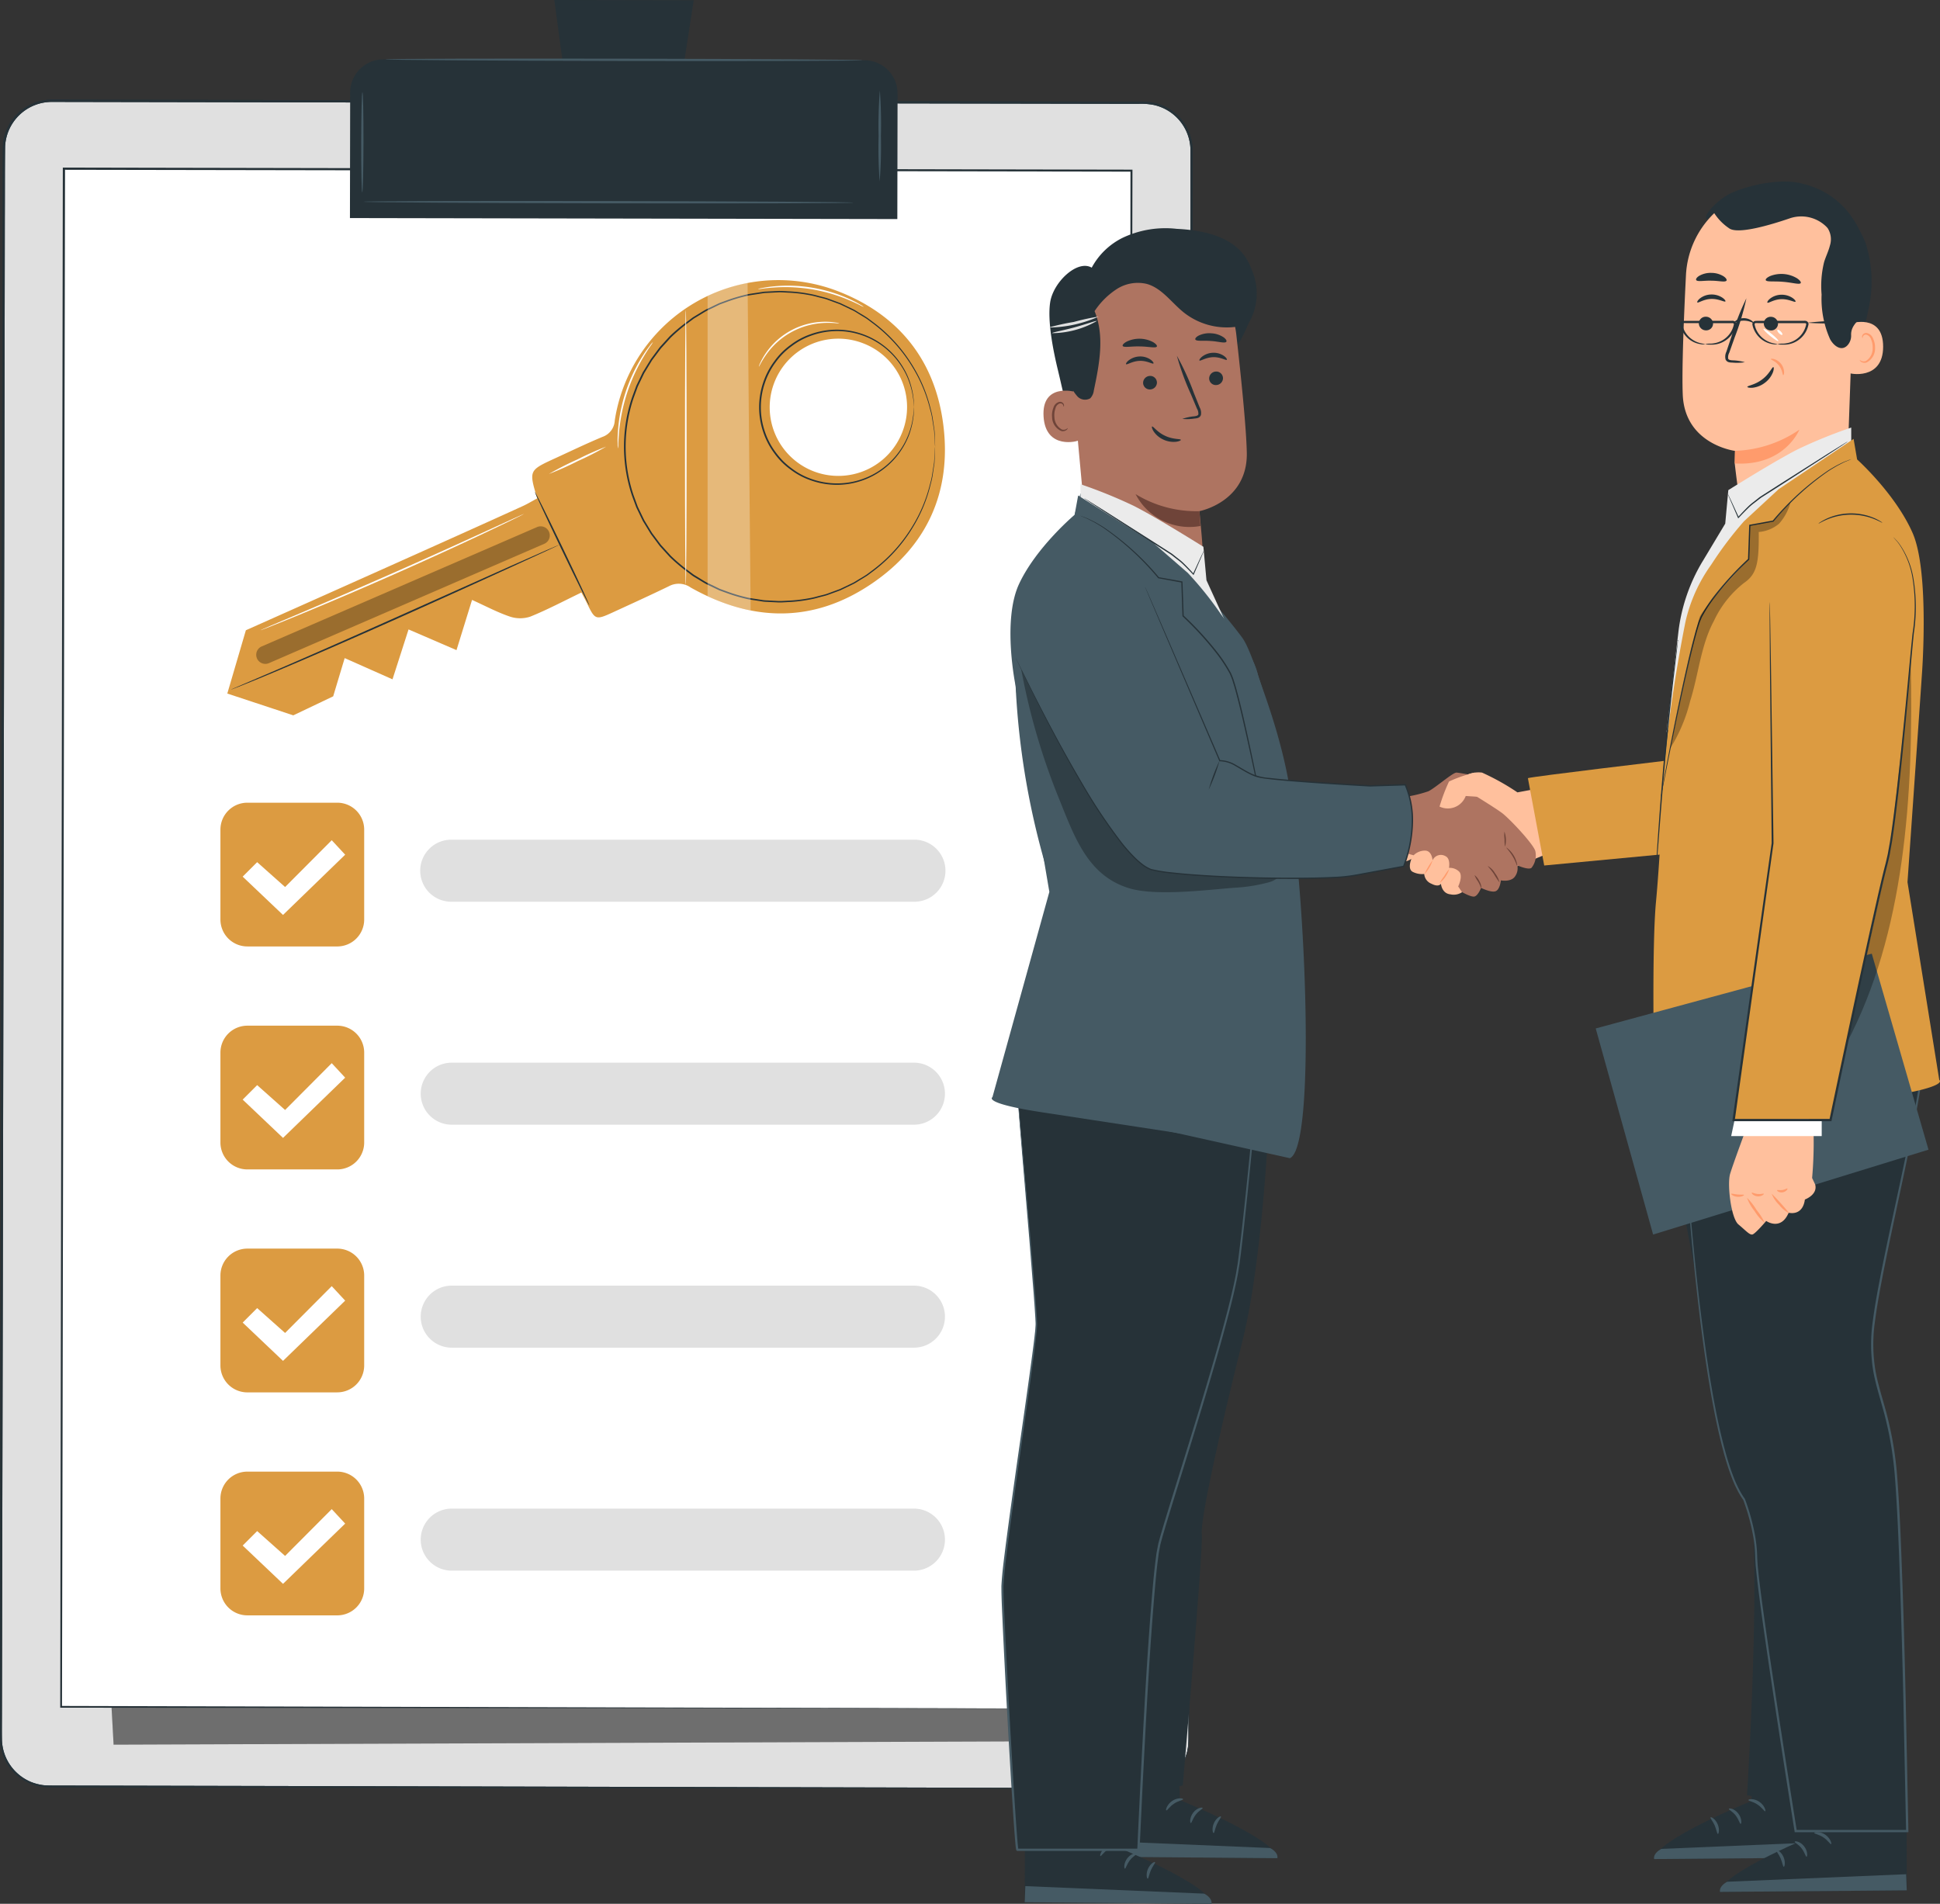 <svg id="Definissez_les_conditions" data-name="Definissez les conditions" xmlns="http://www.w3.org/2000/svg" xmlns:xlink="http://www.w3.org/1999/xlink" width="241.881" height="237.405" viewBox="0 0 241.881 237.405">
  <rect x="0" y="0" width="241.881" height="237.405" fill="#333333" stroke="none"/>
  <defs>
    <clipPath id="clip-path">
      <rect id="Rectangle_940" data-name="Rectangle 940" width="241.881" height="237.405" fill="none"/>
    </clipPath>
    <clipPath id="clip-path-3">
      <rect id="Rectangle_931" data-name="Rectangle 931" width="126.744" height="38.92" fill="none"/>
    </clipPath>
    <clipPath id="clip-path-5">
      <rect id="Rectangle_933" data-name="Rectangle 933" width="36.612" height="17.159" fill="none"/>
    </clipPath>
    <clipPath id="clip-path-6">
      <rect id="Rectangle_934" data-name="Rectangle 934" width="5.367" height="40.861" fill="none"/>
    </clipPath>
    <clipPath id="clip-path-8">
      <rect id="Rectangle_936" data-name="Rectangle 936" width="32.407" height="28.42" fill="none"/>
    </clipPath>
    <clipPath id="clip-path-9">
      <rect id="Rectangle_937" data-name="Rectangle 937" width="15.005" height="30.7" fill="none"/>
    </clipPath>
    <clipPath id="clip-path-10">
      <rect id="Rectangle_938" data-name="Rectangle 938" width="8.05" height="47.702" fill="none"/>
    </clipPath>
  </defs>
  <g id="Groupe_849" data-name="Groupe 849" clip-path="url(#clip-path)">
    <g id="Groupe_837" data-name="Groupe 837">
      <g id="Groupe_836" data-name="Groupe 836" clip-path="url(#clip-path)">
        <path id="Tracé_1661" data-name="Tracé 1661" d="M142.279,229.684l-136.13-.249a5.983,5.983,0,0,1-5.972-5.994L.54,25.206a5.983,5.983,0,0,1,5.994-5.972l136.13.249a5.983,5.983,0,0,1,5.972,5.994l-.363,198.235a5.983,5.983,0,0,1-5.994,5.972" transform="translate(-0.061 -6.669)" fill="#e0e0e0"/>
        <path id="Tracé_1662" data-name="Tracé 1662" d="M142.218,229.608s.154-.012.459-.029a6.442,6.442,0,0,0,1.333-.257,6.164,6.164,0,0,0,1.959-1.058,6.007,6.007,0,0,0,1.8-2.471,5.686,5.686,0,0,0,.392-1.808c.035-.653.01-1.348.018-2.073q0-2.177,0-4.759c0-3.44.005-7.409.008-11.876.022-17.874.054-43.733.093-75.686.024-15.977.05-33.478.078-52.265q.022-14.09.046-29.117.013-7.505.025-15.227,0-3.857,0-7.766A5.829,5.829,0,0,0,143.9,19.69a8.248,8.248,0,0,0-1.942-.152l-1.99,0-4-.007-8.066-.014-16.408-.028-33.841-.058L6.488,19.3a5.84,5.84,0,0,0-5.852,5.54C.6,27.857.617,30.888.6,33.895Q.588,42.926.572,51.832.538,69.643.505,86.9C.461,109.9.417,132.074.376,153.2S.291,194.4.253,213.193q-.007,3.523-.014,6.985c0,1.152-.018,2.308.005,3.441A5.816,5.816,0,0,0,1.3,226.747,5.936,5.936,0,0,0,3.852,228.8a6.286,6.286,0,0,0,1.591.41c.542.049,1.1.039,1.659.041l6.606.014,25.079.055,75.681.184,20.576.065,5.35.024c1.206.007,1.823.018,1.823.018s-.617.008-1.823.011l-5.351,0-20.576-.01-75.681-.093-25.079-.037-6.606-.01c-.555,0-1.112.01-1.683-.041a6.538,6.538,0,0,1-1.653-.425,6.164,6.164,0,0,1-2.653-2.13,6.04,6.04,0,0,1-1.1-3.25c-.025-1.153,0-2.295-.008-3.451q.006-3.461.011-6.985c.03-18.788.062-38.865.1-59.992S.186,109.9.225,86.9q.03-17.245.062-35.07Q.3,42.927.319,33.894c.012-3.013,0-6.023.031-9.066a6.126,6.126,0,0,1,6.139-5.813l71.164.133,33.841.065,16.407.032,8.066.016,4,.008,1.99,0a8.488,8.488,0,0,1,2,.159,6.092,6.092,0,0,1,4.74,5.777q0,3.912-.007,7.774-.016,7.719-.031,15.227-.031,15.011-.061,29.117c-.041,18.787-.078,36.288-.113,52.265-.078,31.953-.14,57.812-.184,75.685-.013,4.468-.025,8.436-.035,11.876q-.008,2.58-.015,4.759c-.01.726.012,1.416-.025,2.077a5.743,5.743,0,0,1-.4,1.825A6.044,6.044,0,0,1,146,228.3a6.159,6.159,0,0,1-1.977,1.052,6.265,6.265,0,0,1-1.342.243c-.305.012-.459.015-.459.015" transform="translate(0 -6.593)" fill="#263238"/>
        <g id="Groupe_826" data-name="Groupe 826" transform="translate(13.071 178.641)" opacity="0.3">
          <g id="Groupe_825" data-name="Groupe 825">
            <g id="Groupe_824" data-name="Groupe 824" clip-path="url(#clip-path-3)">
              <path id="Tracé_1663" data-name="Tracé 1663" d="M21.1,312.372l124.185-.451,1.467-23.991-3.779-14.477L20.008,292.436Z" transform="translate(-20.008 -273.452)"/>
            </g>
          </g>
        </g>
        <path id="Tracé_1664" data-name="Tracé 1664" d="M142.218,229.608s.154-.012.459-.029a6.442,6.442,0,0,0,1.333-.257,6.164,6.164,0,0,0,1.959-1.058,6.007,6.007,0,0,0,1.8-2.471,5.686,5.686,0,0,0,.392-1.808c.035-.653.01-1.348.018-2.073q0-2.177,0-4.759c0-3.44.005-7.409.008-11.876.022-17.874.054-43.733.093-75.686.024-15.977.05-33.478.078-52.265q.022-14.09.046-29.117.013-7.505.025-15.227,0-3.857,0-7.766A5.829,5.829,0,0,0,143.9,19.69a8.248,8.248,0,0,0-1.942-.152l-1.99,0-4-.007-8.066-.014-16.408-.028-33.841-.058L6.488,19.3a5.84,5.84,0,0,0-5.852,5.54C.6,27.857.617,30.888.6,33.895Q.588,42.926.572,51.832.538,69.643.505,86.9C.461,109.9.417,132.074.376,153.2S.291,194.4.253,213.193q-.007,3.523-.014,6.985c0,1.152-.018,2.308.005,3.441A5.816,5.816,0,0,0,1.3,226.747,5.936,5.936,0,0,0,3.852,228.8a6.286,6.286,0,0,0,1.591.41c.542.049,1.1.039,1.659.041l6.606.014,25.079.055,75.681.184,20.576.065,5.35.024c1.206.007,1.823.018,1.823.018s-.617.008-1.823.011l-5.351,0-20.576-.01-75.681-.093-25.079-.037-6.606-.01c-.555,0-1.112.01-1.683-.041a6.538,6.538,0,0,1-1.653-.425,6.164,6.164,0,0,1-2.653-2.13,6.04,6.04,0,0,1-1.1-3.25c-.025-1.153,0-2.295-.008-3.451q.006-3.461.011-6.985c.03-18.788.062-38.865.1-59.992S.186,109.9.225,86.9q.03-17.245.062-35.07Q.3,42.927.319,33.894c.012-3.013,0-6.023.031-9.066a6.126,6.126,0,0,1,6.139-5.813l71.164.133,33.841.065,16.407.032,8.066.016,4,.008,1.99,0a8.488,8.488,0,0,1,2,.159,6.092,6.092,0,0,1,4.74,5.777q0,3.912-.007,7.774-.016,7.719-.031,15.227-.031,15.011-.061,29.117c-.041,18.787-.078,36.288-.113,52.265-.078,31.953-.14,57.812-.184,75.685-.013,4.468-.025,8.436-.035,11.876q-.008,2.58-.015,4.759c-.01.726.012,1.416-.025,2.077a5.743,5.743,0,0,1-.4,1.825A6.044,6.044,0,0,1,146,228.3a6.159,6.159,0,0,1-1.977,1.052,6.265,6.265,0,0,1-1.342.243c-.305.012-.459.015-.459.015" transform="translate(0 -6.593)" fill="#263238"/>
        <g id="Groupe_829" data-name="Groupe 829" transform="translate(13.071 178.641)" opacity="0.3">
          <g id="Groupe_828" data-name="Groupe 828">
            <g id="Groupe_827" data-name="Groupe 827" clip-path="url(#clip-path-3)">
              <path id="Tracé_1665" data-name="Tracé 1665" d="M21.1,312.372l124.185-.451,1.467-23.991-3.779-14.477L20.008,292.436Z" transform="translate(-20.008 -273.452)"/>
            </g>
          </g>
        </g>
        <path id="Tracé_1666" data-name="Tracé 1666" d="M144.824,224.251,11.83,224.008,12.207,32.2l132.967.367Z" transform="translate(-4.102 -11.165)" fill="#fff"/>
        <path id="Tracé_1667" data-name="Tracé 1667" d="M144.707,224.178c0-1.1.093-78.61.227-191.807l.123.124L11.97,32.264h-.016l.137-.136c-.142,72.03-.272,138.577-.377,191.807l-.11-.11,133.1.353-133.1-.133h-.11v-.11c.09-53.23.2-119.777.324-191.807v-.136h.152l133.088.255h.124v.124c-.28,113.2-.472,190.7-.475,191.807" transform="translate(-3.985 -11.092)" fill="#263238"/>
        <path id="Tracé_1668" data-name="Tracé 1668" d="M135.036,31.248l-68.249-.125.029-15.662a4.133,4.133,0,0,1,4.14-4.125l59.984.11a4.132,4.132,0,0,1,4.125,4.14Z" transform="translate(-23.156 -3.93)" fill="#263238"/>
        <path id="Tracé_1669" data-name="Tracé 1669" d="M123.175.032,105.8,0l2,14.892,13.084.024Z" transform="translate(-36.685 0)" fill="#263238"/>
        <path id="Tracé_1670" data-name="Tracé 1670" d="M133.034,11.393c0,.079-13.316.119-29.739.089s-29.741-.118-29.741-.2,13.313-.118,29.742-.088,29.738.118,29.738.2" transform="translate(-25.503 -3.878)" fill="#455a64"/>
        <path id="Tracé_1671" data-name="Tracé 1671" d="M69.064,30.1c-.079,0-.139-2.8-.132-6.254s.076-6.254.155-6.253.138,2.8.132,6.254-.076,6.253-.155,6.253" transform="translate(-23.9 -6.101)" fill="#455a64"/>
        <path id="Tracé_1672" data-name="Tracé 1672" d="M167.818,28.627a56.506,56.506,0,0,1-.133-5.678,56.349,56.349,0,0,1,.154-5.678,56.4,56.4,0,0,1,.133,5.678,56.491,56.491,0,0,1-.154,5.677" transform="translate(-58.14 -5.989)" fill="#455a64"/>
        <path id="Tracé_1673" data-name="Tracé 1673" d="M130.439,38.565c0,.079-13.67.118-30.526.088s-30.53-.12-30.529-.2,13.666-.118,30.53-.088,30.526.12,30.526.2" transform="translate(-24.057 -13.298)" fill="#455a64"/>
        <path id="Tracé_1674" data-name="Tracé 1674" d="M51.612,107.725l4.975-2.371c.46-1.54.925-3.078,1.433-4.766l5.962,2.646,2-6.224,5.979,2.583c.678-2.19,1.288-4.16,1.938-6.262,1.721.777,3.166,1.555,4.7,2.072a4.01,4.01,0,0,0,2.568.01c2.149-.869,4.205-1.966,6.369-3.006.31.593.5.936.674,1.292,1.023,2.141,1.094,2.174,3.278,1.169,2.326-1.069,4.657-2.13,6.959-3.247a2.589,2.589,0,0,1,2.716.167c7.583,4.265,15.212,4.5,22.545-.468,6.942-4.7,9.978-11.489,8.956-19.754-1.017-8.227-5.711-13.96-13.461-16.849A20.633,20.633,0,0,0,91.692,70.96,2.278,2.278,0,0,1,90.162,73c-1.991.829-3.935,1.768-5.9,2.669-3.285,1.508-3.284,1.509-2.24,5-.655.353-1.2.687-1.778.951C72.635,85.1,52.352,94.15,45.7,97.114l-2.315,7.892Zm75.94-35.337a8.557,8.557,0,1,1-4.879-11.052,8.511,8.511,0,0,1,4.879,11.052" transform="translate(-15.044 -18.521)" fill="#dc9b41"/>
        <g id="Groupe_832" data-name="Groupe 832" transform="translate(31.901 65.647)" opacity="0.3">
          <g id="Groupe_831" data-name="Groupe 831">
            <g id="Groupe_830" data-name="Groupe 830" clip-path="url(#clip-path-5)">
              <path id="Tracé_1675" data-name="Tracé 1675" d="M84.759,102.668,50.42,117.554a1.136,1.136,0,0,1-.9-2.084l34.34-14.887a1.136,1.136,0,1,1,.9,2.085" transform="translate(-48.832 -100.489)"/>
            </g>
          </g>
        </g>
        <path id="Tracé_1676" data-name="Tracé 1676" d="M85.009,104a.5.5,0,0,1-.1.057l-.3.148-1.18.551-4.354,2c-3.679,1.68-8.764,3.993-14.4,6.511s-10.76,4.749-14.489,6.316c-1.863.787-3.377,1.407-4.427,1.828l-1.211.479-.317.12a.5.5,0,0,1-.11.034.473.473,0,0,1,.1-.054l.309-.138,1.2-.515,4.4-1.888c3.714-1.6,8.826-3.853,14.462-6.37l14.422-6.456,4.381-1.937,1.2-.515.313-.129a.5.5,0,0,1,.11-.038" transform="translate(-15.296 -36.059)" fill="#263238"/>
        <path id="Tracé_1677" data-name="Tracé 1677" d="M108.878,108.047c-.052.025-1.618-3.13-3.5-7.045s-3.362-7.111-3.311-7.136,1.617,3.129,3.5,7.046,3.362,7.11,3.311,7.134" transform="translate(-35.389 -32.545)" fill="#263238"/>
        <path id="Tracé_1678" data-name="Tracé 1678" d="M157.886,74.956s-.012-.106-.026-.313-.032-.519-.057-.919l-.039-.676c-.025-.248-.078-.516-.122-.809s-.1-.606-.148-.941a10.414,10.414,0,0,0-.252-1.056,18.424,18.424,0,0,0-2.139-5.135,19.225,19.225,0,0,0-4.9-5.469l-.833-.621c-.293-.192-.6-.368-.905-.555s-.606-.393-.939-.544l-1-.48-.508-.241L145.481,57l-1.084-.4c-.368-.122-.754-.2-1.135-.3a9.726,9.726,0,0,0-1.165-.265,17.886,17.886,0,0,0-2.435-.282c-.415-.014-.834-.056-1.255-.049l-1.274.066c-.214.015-.43.013-.643.042l-.642.1c-.429.071-.864.121-1.3.21a20.416,20.416,0,0,0-2.567.753l-.638.234c-.106.041-.215.076-.319.12l-.309.149-1.243.6c-.406.22-.8.477-1.2.716-.2.126-.407.233-.594.376l-.567.424a21.742,21.742,0,0,0-2.183,1.855l-.979,1.077-.246.271-.221.292-.44.59-.442.592-.387.633-.387.638-.194.319c-.058.11-.109.224-.165.336l-.653,1.357q-.26.71-.522,1.425a19.071,19.071,0,0,0,0,12.143l.522,1.425.653,1.358.165.336.194.32.387.637.387.634.443.592.441.59.221.293.246.271.978,1.077a21.671,21.671,0,0,0,2.183,1.856l.567.424c.187.142.4.25.594.376.4.238.792.5,1.2.716l1.244.6.308.149c.105.044.214.08.32.12l.638.234a20.394,20.394,0,0,0,2.567.753c.431.089.867.139,1.295.21l.642.1c.214.028.43.027.643.041l1.274.066c.422.006.84-.035,1.256-.049a17.9,17.9,0,0,0,2.435-.282,9.913,9.913,0,0,0,1.165-.264c.381-.1.766-.182,1.135-.3l1.084-.4.534-.194.508-.242,1-.48c.333-.151.628-.366.939-.544s.613-.363.905-.555l.833-.621a19.223,19.223,0,0,0,4.9-5.469,18.432,18.432,0,0,0,2.139-5.135,10.363,10.363,0,0,0,.252-1.055q.079-.5.148-.941c.043-.292.1-.561.122-.808l.039-.676q.037-.6.057-.919c.014-.207.026-.313.026-.313s0,.106-.005.314-.02.52-.036.92c-.009.2-.019.429-.029.679s-.072.518-.112.811l-.139.947a10.369,10.369,0,0,1-.244,1.061,18.354,18.354,0,0,1-2.118,5.175,19.281,19.281,0,0,1-4.911,5.526l-.838.628c-.294.195-.6.373-.911.563s-.61.4-.945.551l-1.007.487-.512.245-.538.2-1.092.4c-.371.124-.76.2-1.144.31a9.769,9.769,0,0,1-1.175.269,18.088,18.088,0,0,1-2.456.291c-.419.015-.841.057-1.267.051l-1.286-.063c-.216-.014-.434-.013-.649-.041l-.649-.1c-.432-.071-.873-.121-1.308-.21a20.489,20.489,0,0,1-2.594-.757l-.645-.235c-.107-.04-.217-.077-.323-.121l-.312-.15-1.257-.6c-.411-.222-.8-.481-1.212-.722-.2-.127-.412-.235-.6-.379L127,90.573A21.956,21.956,0,0,1,124.79,88.7l-.989-1.088-.249-.274-.224-.3-.446-.6-.447-.6-.392-.64-.391-.644-.2-.323-.166-.34q-.329-.683-.661-1.372l-.529-1.44a19.252,19.252,0,0,1,0-12.273l.529-1.44.661-1.371c.056-.114.107-.229.167-.34l.2-.323.391-.643.392-.64.447-.6.446-.6.224-.3.248-.274.99-1.088A21.8,21.8,0,0,1,127,59.338l.573-.428c.189-.143.4-.252.6-.379.406-.24.8-.5,1.212-.721l1.256-.6.312-.15c.106-.044.216-.08.323-.121l.645-.236a20.554,20.554,0,0,1,2.593-.756c.435-.09.875-.139,1.308-.21l.649-.1c.216-.028.434-.026.649-.041l1.286-.063c.425-.006.848.036,1.267.051a18.079,18.079,0,0,1,2.456.29,10.029,10.029,0,0,1,1.175.269c.384.106.773.186,1.144.31l1.092.4.538.2.513.245,1.007.487c.336.154.632.371.945.551s.617.368.911.563l.838.628a19.283,19.283,0,0,1,4.911,5.526,18.373,18.373,0,0,1,2.119,5.175,10.4,10.4,0,0,1,.243,1.062q.075.507.14.947c.041.294.09.563.112.812s.02.476.029.679q.024.6.036.92c.007.208.005.314.005.314" transform="translate(-41.293 -19.253)" fill="#263238"/>
        <path id="Tracé_1679" data-name="Tracé 1679" d="M164.182,72.608a.912.912,0,0,1-.018-.155c-.008-.112-.02-.263-.033-.455-.007-.1-.014-.212-.022-.334s-.041-.255-.062-.4a7,7,0,0,0-.2-.987,9.157,9.157,0,0,0-1.067-2.537,9.51,9.51,0,0,0-11.423-4.052,8.775,8.775,0,0,0-2.4,1.293A8.681,8.681,0,0,0,146.946,67a9.17,9.17,0,0,0-1.356,2.615,9.4,9.4,0,0,0,0,5.989,9.183,9.183,0,0,0,1.356,2.616,10.789,10.789,0,0,0,.93,1.1,10.68,10.68,0,0,0,1.077.916,8.73,8.73,0,0,0,2.4,1.294,9.535,9.535,0,0,0,11.423-4.052,9.17,9.17,0,0,0,1.066-2.537,7.012,7.012,0,0,0,.2-.988c.022-.144.049-.277.062-.4s.016-.234.022-.334c.014-.192.025-.342.033-.455a.912.912,0,0,1,.018-.155.88.88,0,0,1,0,.155c0,.113-.007.265-.012.457,0,.1-.008.214-.012.337s-.034.257-.053.4a6.912,6.912,0,0,1-.186,1,9.1,9.1,0,0,1-1.045,2.576,9.654,9.654,0,0,1-6.5,4.579,9.693,9.693,0,0,1-5.086-.408,8.864,8.864,0,0,1-2.455-1.314,8.861,8.861,0,0,1-2.053-2.056,9.365,9.365,0,0,1-1.388-2.671,9.6,9.6,0,0,1,0-6.119,9.369,9.369,0,0,1,1.388-2.67,8.855,8.855,0,0,1,2.052-2.055,8.884,8.884,0,0,1,2.455-1.314,9.693,9.693,0,0,1,5.086-.408,9.657,9.657,0,0,1,6.5,4.579,9.056,9.056,0,0,1,1.045,2.577,6.843,6.843,0,0,1,.186,1c.019.146.042.28.053.4s.008.235.012.337c.005.193.009.344.012.457a.88.88,0,0,1,0,.155" transform="translate(-50.237 -21.822)" fill="#263238"/>
        <g id="Groupe_835" data-name="Groupe 835" transform="translate(88.224 35.261)" opacity="0.3">
          <g id="Groupe_834" data-name="Groupe 834">
            <g id="Groupe_833" data-name="Groupe 833" clip-path="url(#clip-path-6)">
              <path id="Tracé_1680" data-name="Tracé 1680" d="M135.048,55.617V93.059a22.656,22.656,0,0,0,5.367,1.778l-.382-40.861a19.374,19.374,0,0,0-4.985,1.641" transform="translate(-135.048 -53.976)" fill="#fff"/>
            </g>
          </g>
        </g>
        <path id="Tracé_1681" data-name="Tracé 1681" d="M130.831,93.473c-.057,0-.1-7.69-.1-17.173s.046-17.174.1-17.174.1,7.688.1,17.174-.046,17.173-.1,17.173" transform="translate(-45.326 -20.5)" fill="#fff"/>
        <path id="Tracé_1682" data-name="Tracé 1682" d="M122.28,65.295a2.946,2.946,0,0,1-.3.474c-.206.294-.49.731-.821,1.28s-.7,1.221-1.064,1.985a22.024,22.024,0,0,0-1.717,5.228c-.158.834-.265,1.591-.32,2.23s-.089,1.159-.1,1.518a2.908,2.908,0,0,1-.04.559,2.888,2.888,0,0,1-.041-.56,15.083,15.083,0,0,1,.033-1.529,19.751,19.751,0,0,1,.278-2.254,20.323,20.323,0,0,1,1.732-5.275,19.7,19.7,0,0,1,1.112-1.98,14.968,14.968,0,0,1,.88-1.25,2.943,2.943,0,0,1,.365-.427" transform="translate(-40.869 -22.639)" fill="#fff"/>
        <path id="Tracé_1683" data-name="Tracé 1683" d="M111.9,85.248a37.961,37.961,0,0,1-3.528,1.8,38.137,38.137,0,0,1-3.618,1.614,38.051,38.051,0,0,1,3.528-1.8,37.971,37.971,0,0,1,3.618-1.614" transform="translate(-36.319 -29.556)" fill="#fff"/>
        <path id="Tracé_1684" data-name="Tracé 1684" d="M82.559,98.116a.33.33,0,0,1-.079.049l-.241.125-.936.464c-.815.4-2,.967-3.466,1.661-2.934,1.386-7.005,3.261-11.534,5.262s-8.66,3.747-11.66,4.981c-1.5.618-2.718,1.11-3.562,1.443l-.973.379-.255.094a.312.312,0,0,1-.09.025.323.323,0,0,1,.081-.045l.248-.113.959-.415,3.535-1.5c2.985-1.269,7.1-3.036,11.634-5.035s8.607-3.854,11.555-5.205l3.493-1.6.952-.429.25-.106a.324.324,0,0,1,.088-.03" transform="translate(-17.254 -34.019)" fill="#fff"/>
        <path id="Tracé_1685" data-name="Tracé 1685" d="M154.866,61.624c-.005.041-.685-.1-1.79-.06a9.335,9.335,0,0,0-7.312,3.931c-.643.9-.9,1.544-.937,1.526a1.93,1.93,0,0,1,.17-.455,7.981,7.981,0,0,1,.647-1.155,8.993,8.993,0,0,1,7.429-3.994,7.965,7.965,0,0,1,1.32.1,1.887,1.887,0,0,1,.473.109" transform="translate(-50.214 -21.295)" fill="#fff"/>
        <path id="Tracé_1686" data-name="Tracé 1686" d="M157.846,57.179a2.721,2.721,0,0,1-.491-.223c-.306-.159-.76-.371-1.326-.613A20.731,20.731,0,0,0,154,55.6a22.007,22.007,0,0,0-2.575-.61,22.272,22.272,0,0,0-2.634-.267,20.818,20.818,0,0,0-2.163.037c-.615.044-1.113.1-1.454.146a2.621,2.621,0,0,1-.536.05,2.742,2.742,0,0,1,.524-.129,13.6,13.6,0,0,1,1.454-.212,17.988,17.988,0,0,1,2.181-.082,18.638,18.638,0,0,1,5.26.885,18.076,18.076,0,0,1,2.034.792,13.615,13.615,0,0,1,1.305.677,2.671,2.671,0,0,1,.452.293" transform="translate(-50.148 -18.906)" fill="#fff"/>
        <path id="Tracé_1687" data-name="Tracé 1687" d="M141.79,168.02H84.163a3.868,3.868,0,1,1,0-7.735H141.79a3.868,3.868,0,1,1,0,7.735" transform="translate(-27.84 -55.574)" fill="#e0e0e0"/>
        <path id="Tracé_1688" data-name="Tracé 1688" d="M56.637,171.148H45.427a3.357,3.357,0,0,1-3.357-3.357V156.581a3.357,3.357,0,0,1,3.357-3.357H56.637a3.356,3.356,0,0,1,3.357,3.357v11.211a3.356,3.356,0,0,1-3.357,3.357" transform="translate(-14.587 -53.126)" fill="#dc9b41"/>
        <path id="Tracé_1689" data-name="Tracé 1689" d="M46.316,164.924l1.806-1.806,3.482,3.1,5.815-5.837,1.676,1.806L51.345,169.7Z" transform="translate(-16.059 -55.606)" fill="#fff"/>
        <path id="Tracé_1690" data-name="Tracé 1690" d="M141.79,210.582H84.163a3.868,3.868,0,0,1,0-7.736H141.79a3.868,3.868,0,1,1,0,7.736" transform="translate(-27.84 -70.331)" fill="#e0e0e0"/>
        <path id="Tracé_1691" data-name="Tracé 1691" d="M56.637,213.71H45.427a3.357,3.357,0,0,1-3.357-3.357V199.143a3.357,3.357,0,0,1,3.357-3.357H56.637a3.356,3.356,0,0,1,3.357,3.357v11.211a3.357,3.357,0,0,1-3.357,3.357" transform="translate(-14.587 -67.883)" fill="#dc9b41"/>
        <path id="Tracé_1692" data-name="Tracé 1692" d="M46.316,207.485l1.806-1.806,3.482,3.1,5.815-5.837,1.676,1.806-7.749,7.513Z" transform="translate(-16.059 -70.363)" fill="#fff"/>
        <path id="Tracé_1693" data-name="Tracé 1693" d="M141.79,253.144H84.163a3.868,3.868,0,1,1,0-7.736H141.79a3.868,3.868,0,1,1,0,7.736" transform="translate(-27.84 -85.088)" fill="#e0e0e0"/>
        <path id="Tracé_1694" data-name="Tracé 1694" d="M56.637,256.271H45.427a3.357,3.357,0,0,1-3.357-3.357V241.7a3.357,3.357,0,0,1,3.357-3.357H56.637a3.356,3.356,0,0,1,3.357,3.357v11.211a3.356,3.356,0,0,1-3.357,3.357" transform="translate(-14.587 -82.64)" fill="#dc9b41"/>
        <path id="Tracé_1695" data-name="Tracé 1695" d="M46.316,250.047l1.806-1.806,3.482,3.1,5.815-5.837,1.676,1.806-7.749,7.513Z" transform="translate(-16.059 -85.12)" fill="#fff"/>
        <path id="Tracé_1696" data-name="Tracé 1696" d="M141.79,295.706H84.163a3.868,3.868,0,0,1,0-7.736H141.79a3.868,3.868,0,1,1,0,7.736" transform="translate(-27.84 -99.845)" fill="#e0e0e0"/>
        <path id="Tracé_1697" data-name="Tracé 1697" d="M56.637,298.833H45.427a3.357,3.357,0,0,1-3.357-3.357V284.266a3.357,3.357,0,0,1,3.357-3.357H56.637a3.356,3.356,0,0,1,3.357,3.357v11.211a3.356,3.356,0,0,1-3.357,3.357" transform="translate(-14.587 -97.397)" fill="#dc9b41"/>
        <path id="Tracé_1698" data-name="Tracé 1698" d="M46.316,292.609l1.806-1.806,3.482,3.1,5.815-5.837,1.676,1.806-7.749,7.513Z" transform="translate(-16.059 -99.877)" fill="#fff"/>
      </g>
    </g>
    <g id="Groupe_848" data-name="Groupe 848">
      <g id="Groupe_847" data-name="Groupe 847" clip-path="url(#clip-path)">
        <path id="Tracé_1699" data-name="Tracé 1699" d="M216.155,43.665a12.461,12.461,0,0,0-6.755,1.124,8.813,8.813,0,0,0-3.84,3.717c-1.773-1.044-4.784,1.78-5.177,4.305-.37,2.381.4,6.156.972,8.507.977,4.048.912,4.968,3.338,8.331.214.3.558.628.887.472a.806.806,0,0,0,.343-.645,27.167,27.167,0,0,0-.1-6.507,16.411,16.411,0,0,1,.415-6.465,6.237,6.237,0,0,1,4.372-4.35,6.7,6.7,0,0,1,4.538,1.009c1.377.792,2.587,1.851,3.9,2.752s1.413,3.139,2.993,3.216,2.428-2.269,3.1-3.72a7.3,7.3,0,0,0,.432-6.488c-.56-1.4-1.683-4.885-9.422-5.258" transform="translate(-69.444 -15.128)" fill="#263238"/>
        <path id="Tracé_1700" data-name="Tracé 1700" d="M204.156,61.093l2.038,22.121c.381,4.131,4.063,11.281,10.461,10.387l-.157-.356c5.492-1.2,4.178-7.83,3.8-12.734h0s6.03-1.146,5.9-7.307c-.061-2.978-.676-9.1-1.3-14.635a11.386,11.386,0,0,0-11.6-10.194l-.584.018c-6.293.57-9.319,6.322-8.569,12.7" transform="translate(-70.746 -16.771)" fill="#ae7461"/>
        <path id="Tracé_1701" data-name="Tracé 1701" d="M224.694,96.442a14.47,14.47,0,0,1-7.967-2.126,7.556,7.556,0,0,0,8.09,3.975Z" transform="translate(-75.144 -32.701)" fill="#6f4439"/>
        <path id="Tracé_1702" data-name="Tracé 1702" d="M232.5,71.69a.872.872,0,0,1-.805.913.834.834,0,0,1-.918-.765.872.872,0,0,1,.8-.914.835.835,0,0,1,.918.766" transform="translate(-80.016 -24.59)" fill="#263238"/>
        <path id="Tracé_1703" data-name="Tracé 1703" d="M232.319,68.209c-.1.118-.775-.355-1.706-.323s-1.6.526-1.7.414c-.051-.05.052-.261.342-.49a2.343,2.343,0,0,1,1.359-.472,2.257,2.257,0,0,1,1.363.4c.294.214.4.419.346.472" transform="translate(-79.363 -23.347)" fill="#263238"/>
        <path id="Tracé_1704" data-name="Tracé 1704" d="M219.891,72.528a.872.872,0,0,1-.805.913.835.835,0,0,1-.918-.765.873.873,0,0,1,.8-.914.835.835,0,0,1,.919.766" transform="translate(-75.643 -24.88)" fill="#263238"/>
        <path id="Tracé_1705" data-name="Tracé 1705" d="M218.317,68.914c-.1.118-.776-.355-1.707-.323s-1.6.527-1.7.414c-.052-.05.05-.26.342-.489a2.352,2.352,0,0,1,1.358-.474,2.263,2.263,0,0,1,1.363.4c.293.214.4.419.346.472" transform="translate(-74.508 -23.591)" fill="#263238"/>
        <path id="Tracé_1706" data-name="Tracé 1706" d="M225.287,75.782a6.089,6.089,0,0,1,1.5-.324c.237-.033.461-.088.5-.253a1.254,1.254,0,0,0-.182-.712l-.763-1.818a31.979,31.979,0,0,1-1.735-4.765,32.158,32.158,0,0,1,2.108,4.613q.384.958.734,1.83a1.422,1.422,0,0,1,.154.945.6.6,0,0,1-.38.365,1.565,1.565,0,0,1-.4.07,5.966,5.966,0,0,1-1.533.05" transform="translate(-77.872 -23.545)" fill="#263238"/>
        <path id="Tracé_1707" data-name="Tracé 1707" d="M218.527,65.626c-.124.244-1.031,0-2.132-.007-1.1-.031-2.017.178-2.131-.07-.05-.118.133-.338.519-.54a3.655,3.655,0,0,1,3.247.058c.377.215.551.442.5.558" transform="translate(-74.287 -22.418)" fill="#263238"/>
        <path id="Tracé_1708" data-name="Tracé 1708" d="M231.984,64.685c-.21.206-.983-.054-1.924-.109-.939-.082-1.745.062-1.919-.171-.075-.112.06-.322.417-.509a3.068,3.068,0,0,1,1.581-.278,3.025,3.025,0,0,1,1.516.5c.322.236.422.463.329.563" transform="translate(-79.094 -22.054)" fill="#263238"/>
        <path id="Tracé_1709" data-name="Tracé 1709" d="M203.1,74.721c-.105-.042-4.2-1.122-3.935,3.084s4.368,3.075,4.367,2.953-.432-6.038-.432-6.038" transform="translate(-69.052 -25.854)" fill="#ae7461"/>
        <path id="Tracé_1710" data-name="Tracé 1710" d="M202.733,79.988c-.019-.012-.069.056-.187.12a.712.712,0,0,1-.538.046,1.826,1.826,0,0,1-.93-1.574,2.463,2.463,0,0,1,.135-1.062.838.838,0,0,1,.506-.6.366.366,0,0,1,.438.174c.063.114.042.2.064.205s.084-.076.04-.248a.47.47,0,0,0-.18-.253.541.541,0,0,0-.406-.082,1.019,1.019,0,0,0-.711.7,2.526,2.526,0,0,0-.176,1.188,1.91,1.91,0,0,0,1.168,1.749.763.763,0,0,0,.652-.153c.122-.112.138-.208.123-.214" transform="translate(-69.614 -26.596)" fill="#6f4439"/>
        <path id="Tracé_1711" data-name="Tracé 1711" d="M224.434,52.279a8.021,8.021,0,0,0-2.641-2.9,13.388,13.388,0,0,0-7.921-2.6,10.883,10.883,0,0,0-7.613,3.2,11.838,11.838,0,0,0-3,6.051,17.614,17.614,0,0,0,.182,6.831,5.258,5.258,0,0,0,1.212,2.71,1.3,1.3,0,0,0,1.663.319,1.681,1.681,0,0,0,.451-.986c.692-3.274,1.365-6.792.093-9.886a9.558,9.558,0,0,1,2.767-2.754,4.854,4.854,0,0,1,3.747-.64c1.866.521,3.063,2.311,4.578,3.536a8.657,8.657,0,0,0,7.832,1.538Z" transform="translate(-70.387 -16.218)" fill="#263238"/>
        <path id="Tracé_1712" data-name="Tracé 1712" d="M223.448,83.077c.016.064-.208.191-.618.24a3.015,3.015,0,0,1-1.566-.276,2.912,2.912,0,0,1-1.2-1.011c-.218-.34-.257-.59-.2-.618.137-.069.631.712,1.631,1.16.986.475,1.923.358,1.953.5" transform="translate(-76.222 -28.226)" fill="#263238"/>
        <path id="Tracé_1713" data-name="Tracé 1713" d="M218.616,323.984l.688,12.794s12.015,4.86,12.134,7.232l-23.293-.193.05-19.949Z" transform="translate(-72.168 -112.292)" fill="#263238"/>
        <path id="Tracé_1714" data-name="Tracé 1714" d="M208.145,353.337l.079-2.011,22.3.937s1.034.489.91,1.267Z" transform="translate(-72.168 -121.812)" fill="#455a64"/>
        <path id="Tracé_1715" data-name="Tracé 1715" d="M224.673,343.38c0,.121-.574.171-1.136.557-.572.369-.864.892-.969.843-.1-.024.071-.747.759-1.2s1.371-.31,1.346-.2" transform="translate(-77.159 -119.017)" fill="#455a64"/>
        <path id="Tracé_1716" data-name="Tracé 1716" d="M228.706,345.093c.025.118-.469.319-.859.829s-.506,1.05-.619,1.045c-.107.018-.18-.692.316-1.316s1.16-.674,1.162-.558" transform="translate(-78.758 -119.634)" fill="#455a64"/>
        <path id="Tracé_1717" data-name="Tracé 1717" d="M231.551,348.8c-.1.025-.258-.582.039-1.243s.83-.921.879-.82c.063.1-.285.454-.521,1s-.284,1.051-.4,1.062" transform="translate(-80.237 -120.214)" fill="#455a64"/>
        <path id="Tracé_1718" data-name="Tracé 1718" d="M224.237,338.725c-.048.11-.569-.061-1.212-.02s-1.146.253-1.2.148c-.065-.088.427-.532,1.185-.57s1.289.347,1.232.442" transform="translate(-76.908 -117.289)" fill="#263238"/>
        <path id="Tracé_1719" data-name="Tracé 1719" d="M207.253,332.7l-.525,12.78s12.016,4.86,12.135,7.232l-23.293-.193.05-19.948Z" transform="translate(-67.808 -115.31)" fill="#263238"/>
        <path id="Tracé_1720" data-name="Tracé 1720" d="M195.57,362.042l.079-2.011,22.3.937s1.033.489.91,1.267Z" transform="translate(-67.808 -124.83)" fill="#455a64"/>
        <path id="Tracé_1721" data-name="Tracé 1721" d="M212.1,352.085c0,.121-.574.171-1.136.557-.572.369-.864.892-.969.843-.1-.024.071-.747.759-1.2s1.371-.31,1.346-.2" transform="translate(-72.799 -122.035)" fill="#455a64"/>
        <path id="Tracé_1722" data-name="Tracé 1722" d="M216.131,353.8c.025.118-.469.319-.859.829s-.506,1.05-.619,1.045c-.107.018-.181-.692.316-1.316s1.16-.674,1.162-.558" transform="translate(-74.398 -122.652)" fill="#455a64"/>
        <path id="Tracé_1723" data-name="Tracé 1723" d="M218.975,357.506c-.1.025-.257-.582.04-1.243s.83-.921.878-.82c.063.1-.285.454-.521,1s-.284,1.051-.4,1.062" transform="translate(-75.877 -123.232)" fill="#455a64"/>
        <path id="Tracé_1724" data-name="Tracé 1724" d="M211.662,347.43c-.048.11-.569-.061-1.212-.02s-1.146.253-1.2.148c-.065-.088.427-.532,1.185-.57s1.289.347,1.232.442" transform="translate(-72.548 -120.307)" fill="#263238"/>
        <path id="Tracé_1725" data-name="Tracé 1725" d="M230.659,204.876c0,.942-.656,21.91-3.557,33.453s-5.271,22.381-5.055,24.03-2.369,31.333-2.369,31.333l-11.411,2.12,5.6-50.18,3.445-38.4Z" transform="translate(-72.21 -71.035)" fill="#263238"/>
        <path id="Tracé_1726" data-name="Tracé 1726" d="M193.191,208.482c.01.943,2.366,26.621,2.366,28.977s-4.24,29.449-4.24,32.747,1.628,32.746,1.874,32.746h15.088s1.46-33.689,2.614-38.165,8.929-27.8,9.872-34.866S223,208.482,223,208.482Z" transform="translate(-66.334 -72.285)" fill="#263238"/>
        <path id="Tracé_1727" data-name="Tracé 1727" d="M193.127,208.431s.167-.007.5-.01l1.506-.01,5.855-.024,21.94-.052h.105l-.01.1c-.479,5.292-1.029,11.229-1.755,17.7q-.143,1.212-.289,2.449-.079.618-.159,1.242l-.207,1.252c-.315,1.669-.719,3.349-1.162,5.049-.885,3.4-1.9,6.891-2.973,10.477s-2.214,7.266-3.381,11.038c-.582,1.886-1.178,3.794-1.745,5.73-.145.484-.278.971-.405,1.459-.083.5-.206.981-.255,1.49-.138,1.008-.245,2.028-.342,3.054-.74,8.215-1.167,16.793-1.623,25.59-.128,2.721-.255,5.42-.374,7.943l-.007.138h-.138l-11.374,0h-3.7c.046.035-.174-.051-.163-.125a.957.957,0,0,1-.022-.1c-.021-.122-.032-.236-.046-.352-.048-.463-.084-.921-.121-1.38-.14-1.832-.255-3.649-.368-5.45-.44-7.2-.817-14.131-1.124-20.723-.067-1.65-.163-3.271-.165-4.887.085-1.623.3-3.185.491-4.736.4-3.1.817-6.091,1.226-8.985.816-5.787,1.614-11.162,2.252-16.071q.122-.92.216-1.819c.039-.3.052-.594.073-.888s-.013-.589-.022-.881c-.069-1.173-.154-2.316-.239-3.426q-.268-3.329-.5-6.266c-.328-3.906-.61-7.266-.84-10.011s-.4-4.864-.518-6.311l-.12-1.64c-.022-.374-.022-.559-.022-.559l.768,8.5c.244,2.744.541,6.1.887,10.008q.246,2.932.525,6.265c.09,1.111.177,2.253.25,3.429.01.3.037.594.024.894s-.033.606-.071.905q-.093.9-.212,1.825c-.625,4.915-1.412,10.29-2.218,16.079-.4,2.894-.819,5.89-1.21,8.983-.187,1.544-.4,3.123-.483,4.708,0,1.594.1,3.227.171,4.871.316,6.59.7,13.52,1.143,20.718.114,1.8.23,3.616.371,5.445.036.457.073.915.121,1.371.012.112.025.229.042.334l.014.067c-.01.014-.2-.05-.108-.075h15.074l-.144.138c.119-2.523.246-5.223.374-7.945.456-8.8.885-17.375,1.631-25.6.1-1.028.205-2.05.346-3.066.05-.508.176-1.015.262-1.52.129-.493.263-.984.408-1.469.57-1.941,1.167-3.847,1.751-5.733,1.171-3.771,2.315-7.449,3.392-11.032s2.1-7.071,2.984-10.464c.445-1.7.851-3.372,1.166-5.029l.207-1.241q.081-.623.161-1.24.148-1.235.293-2.446c.737-6.461,1.3-12.4,1.8-17.686l.095.1-21.882-.052-5.877-.024-1.523-.01c-.344,0-.524-.01-.524-.01" transform="translate(-66.27 -72.234)" fill="#455a64"/>
        <path id="Tracé_1728" data-name="Tracé 1728" d="M201.108,94.2l-1.243,4.559s-7.46,4.973-6.839,19.479A96.768,96.768,0,0,0,198,144.554l-6.507,24.586,35.726,7.949c3.315-1.45,1.865-33.571,0-43.932s-4.568-19.065-5.91-20.93-8.6-10.776-12.118-13.469a40.888,40.888,0,0,0-8.082-4.559" transform="translate(-66.394 -32.661)" fill="#455a64"/>
        <path id="Tracé_1729" data-name="Tracé 1729" d="M225.011,111.17l-3.088-6.763-.383-4.177s-5.922-3.722-8.732-5.127a61.4,61.4,0,0,0-6.594-2.676v3.941Z" transform="translate(-71.499 -32.046)" fill="#ebebeb"/>
        <path id="Tracé_1730" data-name="Tracé 1730" d="M196.459,144.012s-4.089-23.967-4.2-25.642c0,0-1.714-8.175.425-12.761s6.924-8.617,6.924-8.617l.441-2.408,9.347,5.892,4.321,3.758a43.2,43.2,0,0,1,4.077,5.073c1.226,1.7,4.059,4.873,4.666,7.619.221,1,4.357,10.926,4.434,19.291,0,0-.129,7.556.292,11.689.522,5.116.137,21.513-.037,28.423l-31.617-4.834c-7.485-1.142-6.169-1.886-6.169-1.886Z" transform="translate(-65.624 -32.794)" fill="#455a64"/>
        <path id="Tracé_1731" data-name="Tracé 1731" d="M206.214,98.46s.071.036.21.1l.619.258c.264.127.585.295.962.491.362.224.793.456,1.24.774a34.375,34.375,0,0,1,6.655,6.151l.018.02.025,0,2.906.534-.063-.073c.046,1.35.093,2.767.143,4.234v.033l.025.024a40.127,40.127,0,0,1,4.273,4.684,18.306,18.306,0,0,1,1.465,2.215l.158.285.121.3a5.082,5.082,0,0,1,.22.6c.13.411.257.818.363,1.229.448,1.637.819,3.234,1.165,4.757.69,3.046,1.264,5.8,1.74,8.114.951,4.628,1.486,7.5,1.486,7.5a4.672,4.672,0,0,0-.065-.527c-.053-.344-.141-.849-.257-1.5-.235-1.3-.589-3.179-1.049-5.5s-1.024-5.074-1.706-8.124c-.343-1.525-.709-3.124-1.158-4.767-.105-.412-.233-.823-.364-1.237a5.245,5.245,0,0,0-.224-.619l-.125-.308-.16-.289a18.462,18.462,0,0,0-1.478-2.236,39.948,39.948,0,0,0-4.3-4.7l.026.057c-.053-1.467-.1-2.884-.152-4.233l0-.061-.061-.011-2.908-.525.042.025a33.632,33.632,0,0,0-6.719-6.13c-.452-.314-.889-.542-1.256-.761-.382-.191-.708-.353-.975-.474l-.628-.239c-.142-.053-.218-.075-.218-.075" transform="translate(-71.499 -34.138)" fill="#263238"/>
        <path id="Tracé_1732" data-name="Tracé 1732" d="M200.274,109.975c.017.029.415-.227,1.12-.5a7.79,7.79,0,0,1,1.271-.362,7.863,7.863,0,0,1,3.214.044,7.818,7.818,0,0,1,1.26.4c.7.289,1.088.556,1.105.527a1.268,1.268,0,0,0-.265-.2,2.754,2.754,0,0,0-.333-.2,4.832,4.832,0,0,0-.461-.234,7.024,7.024,0,0,0-1.273-.438,7.449,7.449,0,0,0-3.278-.045,6.987,6.987,0,0,0-1.284.4,4.6,4.6,0,0,0-.467.221,2.894,2.894,0,0,0-.338.193,1.247,1.247,0,0,0-.27.193" transform="translate(-69.439 -37.725)" fill="#263238"/>
        <path id="Tracé_1733" data-name="Tracé 1733" d="M206.916,95.115a.887.887,0,0,0,.161.123l.478.325,1.775,1.166,5.888,3.795,2.541,1.62-.005,0,.811.628a6.58,6.58,0,0,1,.725.619c.444.43.84.847,1.2,1.226l.065.069.037-.085.926-2.141.244-.587a.979.979,0,0,0,.074-.21,1.129,1.129,0,0,0-.106.2l-.274.573-.976,2.119.1-.017c-.351-.385-.742-.809-1.186-1.246a6.582,6.582,0,0,0-.735-.638l-.8-.631,0,0,0,0-2.537-1.627-5.916-3.754-1.8-1.122-.495-.3a.88.88,0,0,0-.178-.094" transform="translate(-71.742 -32.978)" fill="#263238"/>
        <path id="Tracé_1734" data-name="Tracé 1734" d="M279.741,147.8a3.534,3.534,0,0,1,2.033-.348,29.592,29.592,0,0,1,4.415,2.466l2.79-.521,1.644,7.876-10.882,4.522Z" transform="translate(-96.992 -51.108)" fill="#ffc09d"/>
        <path id="Tracé_1735" data-name="Tracé 1735" d="M266.862,150.569a16.023,16.023,0,0,0,3.4-.766c.9-.451,3.056-2.362,3.507-2.327s2.084.348,2.084.348l-.66,1.979s3.264,1.979,4.237,2.708,4.029,3.994,4.167,4.793a2.467,2.467,0,0,1-.486,2.049c-.382.313-1.771-.312-1.771-.312a1.736,1.736,0,0,1-.313,1.424c-.521.694-1.736.451-1.736.451s-.1,1.146-.66,1.354-1.806-.417-1.806-.417-.378.973-.832,1.077-1.738-.66-1.738-.66-5.557-3.994-6.807-4.584a6.387,6.387,0,0,0-1.633-.625Z" transform="translate(-92.162 -51.133)" fill="#ae7461"/>
        <path id="Tracé_1736" data-name="Tracé 1736" d="M282.233,168.64c-.025,0-.04-.1-.1-.244a4.4,4.4,0,0,0-.28-.555,3.557,3.557,0,0,1-.43-.792,1.953,1.953,0,0,1,.575.708,2.081,2.081,0,0,1,.248.6c.033.17.007.279-.014.277" transform="translate(-97.574 -57.919)" fill="#6f4439"/>
        <path id="Tracé_1737" data-name="Tracé 1737" d="M285.424,167.362a8.854,8.854,0,0,1-.7-1.049c-.38-.578-.787-.964-.758-1a2.449,2.449,0,0,1,.9.907,3.354,3.354,0,0,1,.562,1.143" transform="translate(-98.456 -57.316)" fill="#6f4439"/>
        <path id="Tracé_1738" data-name="Tracé 1738" d="M288.879,164.132c-.049.012-.2-.589-.588-1.237s-.826-1.081-.792-1.118a3.4,3.4,0,0,1,1.38,2.354" transform="translate(-99.681 -56.091)" fill="#6f4439"/>
        <path id="Tracé_1739" data-name="Tracé 1739" d="M287.11,158.748a3.125,3.125,0,0,1,.083,1.875,4.266,4.266,0,0,1-.065-.937,4.2,4.2,0,0,1-.018-.938" transform="translate(-99.54 -55.041)" fill="#6f4439"/>
        <path id="Tracé_1740" data-name="Tracé 1740" d="M274.743,151.713a21.732,21.732,0,0,1,1.181-3.126,16.993,16.993,0,0,1,3.217-1.111l.9,2.327-.644.681-1.39-.091a2.379,2.379,0,0,1-3.264,1.32" transform="translate(-95.259 -51.133)" fill="#ffc09d"/>
        <path id="Tracé_1741" data-name="Tracé 1741" d="M266.493,162.371s-.4.306,0,1.035,1.474.208,1.821,0c0,0-.521,1.216.139,1.6a2.592,2.592,0,0,0,1.459.278,1.419,1.419,0,0,0,.9,1.216c.938.486,1.181,0,1.181,0s.1,1.215,1.18,1.32a1.878,1.878,0,0,0,1.456-.266l-.483-.718s.625-1.274.138-1.829a1.663,1.663,0,0,0-1.285-.486s.213-1.129-.406-1.443a1.14,1.14,0,0,0-1.642.5s-.069-1.237-.973-1.209a2.011,2.011,0,0,0-1.389.583Z" transform="translate(-92.338 -56.297)" fill="#ffc09d"/>
        <path id="Tracé_1742" data-name="Tracé 1742" d="M272.869,164.222a4.571,4.571,0,0,1-1.022,1.738,9.283,9.283,0,0,1,1.022-1.738" transform="translate(-94.253 -56.939)" fill="#ff9b6c"/>
        <path id="Tracé_1743" data-name="Tracé 1743" d="M275.948,165.9a3.773,3.773,0,0,1-1.2,1.751,5.8,5.8,0,0,1,.586-.885,5.73,5.73,0,0,1,.611-.866" transform="translate(-95.261 -57.519)" fill="#ff9b6c"/>
        <g id="Groupe_840" data-name="Groupe 840" transform="translate(127.352 82.842)" opacity="0.3">
          <g id="Groupe_839" data-name="Groupe 839">
            <g id="Groupe_838" data-name="Groupe 838" clip-path="url(#clip-path-8)">
              <path id="Tracé_1744" data-name="Tracé 1744" d="M227.289,152.194c-.232-.591-.983-.74-1.614-.809-5.9-.654-12.033-2.126-16.339-6.206a30.566,30.566,0,0,1-4.293-5.46c-2.8-4.232-5.429-8.571-8.059-12.909l-2.042.773a82.529,82.529,0,0,0,4.525,15.58c2.042,5.026,3.624,9.892,8.794,11.536,3.342,1.063,9.689.248,13.184-.025a20.444,20.444,0,0,0,4.331-.679,2.827,2.827,0,0,0,1.172-.6,1.157,1.157,0,0,0,.341-1.2" transform="translate(-194.942 -126.81)"/>
            </g>
          </g>
        </g>
        <path id="Tracé_1745" data-name="Tracé 1745" d="M193.677,118.629c.153.271,11.95,25.471,17.219,26.507s21.64,1.278,24.835.674,6.321-1.167,6.321-1.167,2.313-5.5.2-10.177l-4.4.139s-12.227-.66-13.954-1.132-3.22-2.092-4.774-2.006l-9.3-21.646s-6.045-5.614-10.362-3.886-7.052,10.444-5.786,12.695" transform="translate(-67.044 -36.615)" fill="#455a64"/>
        <path id="Tracé_1746" data-name="Tracé 1746" d="M209.99,112.058s.063.129.176.383l.5,1.131,1.881,4.335c1.623,3.759,3.957,9.166,6.809,15.772l-.065-.04a4.024,4.024,0,0,1,2.062.631c.642.354,1.263.765,1.945,1.077a6.531,6.531,0,0,0,2.213.515c.774.091,1.565.16,2.367.229,3.209.265,6.609.474,10.149.672h-.007l4.4-.14.056,0,.022.05a11.333,11.333,0,0,1,.881,5.047,16.519,16.519,0,0,1-1.08,5.2l-.016.041-.046.008-2.8.516-3.061.565a20.408,20.408,0,0,1-3.064.316c-2.034.093-4.039.1-6.009.09s-3.9-.056-5.8-.126-3.746-.165-5.552-.3c-.9-.065-1.793-.152-2.67-.248a18.548,18.548,0,0,1-2.586-.429,4.505,4.505,0,0,1-1.12-.646,9.4,9.4,0,0,1-.951-.834,20.415,20.415,0,0,1-1.633-1.841,67.623,67.623,0,0,1-4.956-7.456c-2.766-4.726-4.762-8.683-6.132-11.419-.681-1.371-1.2-2.441-1.544-3.168s-.519-1.114-.519-1.114.052.092.144.277l.406.822,1.572,3.153c1.388,2.725,3.4,6.674,6.176,11.388a67.844,67.844,0,0,0,4.963,7.429,20.4,20.4,0,0,0,1.624,1.826,9.379,9.379,0,0,0,.939.821,4.359,4.359,0,0,0,1.082.623,18.691,18.691,0,0,0,2.552.418c.875.095,1.763.18,2.665.244q2.7.2,5.546.3c1.892.069,3.825.113,5.793.123s3.971,0,6-.093a20.254,20.254,0,0,0,3.041-.314l3.061-.565,2.8-.517-.062.05a16.387,16.387,0,0,0,1.067-5.137,11.157,11.157,0,0,0-.864-4.973l.077.048-4.4.137h-.007c-3.541-.2-6.942-.413-10.153-.683-.8-.071-1.594-.14-2.371-.233-.389-.044-.774-.094-1.157-.167a4.334,4.334,0,0,1-1.1-.364c-.7-.319-1.318-.734-1.953-1.085a3.91,3.91,0,0,0-1.989-.619l-.046,0-.018-.042-6.756-15.794c-.8-1.88-1.423-3.347-1.849-4.348l-.479-1.139c-.107-.257-.157-.391-.157-.391" transform="translate(-67.209 -38.853)" fill="#263238"/>
        <path id="Tracé_1747" data-name="Tracé 1747" d="M232.028,145.223a22.1,22.1,0,0,1-1.347,3.6,22.106,22.106,0,0,1,1.347-3.6" transform="translate(-79.98 -50.352)" fill="#263238"/>
        <path id="Tracé_1748" data-name="Tracé 1748" d="M200.809,62.786c-.012-.1,1.263-.308,2.791-.726s2.737-.876,2.776-.785a11.4,11.4,0,0,1-5.568,1.512" transform="translate(-69.625 -21.241)" fill="#e0e0e0"/>
        <path id="Tracé_1749" data-name="Tracé 1749" d="M206.393,60.414a15.578,15.578,0,0,1-6.244,1.37,28.6,28.6,0,0,1,3.121-.693,28.511,28.511,0,0,1,3.123-.677" transform="translate(-69.396 -20.942)" fill="#e0e0e0"/>
        <path id="Tracé_1750" data-name="Tracé 1750" d="M328.506,324.145l-.688,12.794s-12.015,4.86-12.135,7.232l23.293-.193-.05-19.949Z" transform="translate(-109.454 -112.348)" fill="#263238"/>
        <path id="Tracé_1751" data-name="Tracé 1751" d="M338.971,353.5l-.079-2.011-22.3.937s-1.034.489-.911,1.267Z" transform="translate(-109.449 -121.868)" fill="#455a64"/>
        <path id="Tracé_1752" data-name="Tracé 1752" d="M333.679,343.542c0,.121.574.171,1.136.556.572.37.864.892.969.843.1-.024-.07-.747-.759-1.2s-1.371-.31-1.346-.2" transform="translate(-115.693 -119.073)" fill="#455a64"/>
        <path id="Tracé_1753" data-name="Tracé 1753" d="M329.952,345.255c-.025.118.469.319.859.829s.506,1.05.619,1.045c.107.018.18-.692-.316-1.316s-1.161-.674-1.162-.558" transform="translate(-114.401 -119.69)" fill="#455a64"/>
        <path id="Tracé_1754" data-name="Tracé 1754" d="M327.371,348.963c.1.025.257-.582-.039-1.243s-.831-.921-.879-.82c-.063.1.285.454.521,1s.284,1.051.4,1.062" transform="translate(-113.185 -120.27)" fill="#455a64"/>
        <path id="Tracé_1755" data-name="Tracé 1755" d="M333.959,338.887c.048.11.569-.061,1.212-.02s1.146.253,1.2.148c.065-.088-.427-.532-1.185-.57s-1.288.347-1.232.442" transform="translate(-115.789 -117.345)" fill="#263238"/>
        <path id="Tracé_1756" data-name="Tracé 1756" d="M339.869,330.432l.525,12.78s-12.016,4.86-12.135,7.232l23.293-.193L351.5,330.3Z" transform="translate(-113.814 -114.523)" fill="#263238"/>
        <path id="Tracé_1757" data-name="Tracé 1757" d="M351.546,359.771l-.079-2.011-22.3.937s-1.034.489-.91,1.267Z" transform="translate(-113.809 -124.043)" fill="#455a64"/>
        <path id="Tracé_1758" data-name="Tracé 1758" d="M346.254,349.814c0,.122.574.171,1.136.557.572.369.864.892.969.843.1-.024-.07-.747-.759-1.2s-1.371-.31-1.346-.2" transform="translate(-120.053 -121.248)" fill="#455a64"/>
        <path id="Tracé_1759" data-name="Tracé 1759" d="M342.527,351.527c-.025.118.469.319.859.829s.506,1.05.619,1.045c.107.018.18-.692-.316-1.316s-1.161-.674-1.162-.558" transform="translate(-118.761 -121.864)" fill="#455a64"/>
        <path id="Tracé_1760" data-name="Tracé 1760" d="M339.947,355.235c.1.025.257-.582-.039-1.243s-.831-.921-.879-.82c-.063.1.285.454.521,1s.284,1.051.4,1.062" transform="translate(-117.546 -122.445)" fill="#455a64"/>
        <path id="Tracé_1761" data-name="Tracé 1761" d="M346.534,345.159c.048.11.569-.061,1.212-.02.644.027,1.146.252,1.2.148.065-.088-.427-.532-1.185-.57s-1.288.347-1.232.442" transform="translate(-120.149 -119.519)" fill="#263238"/>
        <path id="Tracé_1762" data-name="Tracé 1762" d="M315.582,196.294c.231.923,8.037,48.3,11.059,52.307s.6,41.727.6,41.727l10.509,1.981,3.449-46.621-6.667-54.011Z" transform="translate(-109.419 -66.459)" fill="#263238"/>
        <path id="Tracé_1763" data-name="Tracé 1763" d="M320.645,194.735c0,1.145,2.1,46.854,7.99,54.5a23.583,23.583,0,0,1,1.513,7.288c0,3.434,4.918,34.066,4.918,34.066h13.908s-.572-35.2-1.431-44.639-3.434-10.873-2.861-17.741,5.723-26.325,6.3-34.051a46.244,46.244,0,0,0-1.431-14.594Z" transform="translate(-111.174 -62.26)" fill="#263238"/>
        <path id="Tracé_1764" data-name="Tracé 1764" d="M320.644,194.66s.161-.093.487-.269l1.459-.779,5.673-3,21.236-11.2.106-.056.031.114a47.1,47.1,0,0,1,1.461,9.047,41.818,41.818,0,0,1,.023,4.953,47.406,47.406,0,0,1-.624,5.143c-1.165,6.956-2.947,14.378-4.521,22.315-.381,1.986-.767,4-1.032,6.06a20.041,20.041,0,0,0,.087,6.255c.392,2.083,1.133,4.125,1.624,6.262a43.844,43.844,0,0,1,1.042,6.554c.351,4.454.508,9,.675,13.623s.285,9.319.4,14.078c.116,5.684.231,11.28.344,16.76l0,.146h-.146l-13.908,0h-.12l-.019-.118c-1.2-7.532-2.326-14.8-3.345-21.731-.5-3.468-1-6.85-1.375-10.155q-.064-.621-.128-1.238c-.02-.414-.056-.837-.062-1.239a16.456,16.456,0,0,0-.246-2.4,26.251,26.251,0,0,0-1.246-4.566l.016.029a9.772,9.772,0,0,1-.809-1.359,13.558,13.558,0,0,1-.626-1.423c-.372-.96-.676-1.93-.947-2.9-.535-1.933-.954-3.845-1.314-5.716-.712-3.742-1.214-7.315-1.639-10.672-.834-6.716-1.329-12.578-1.7-17.4s-.579-8.6-.709-11.172c-.057-1.283-.1-2.267-.13-2.936-.009-.328-.017-.578-.022-.753s0-.254,0-.254c.014.24.08,1.428.221,3.939.154,2.572.39,6.35.774,11.166s.9,10.673,1.755,17.382c.433,3.353.943,6.921,1.661,10.655.364,1.866.785,3.772,1.321,5.695.271.96.574,1.925.944,2.873a13.3,13.3,0,0,0,.62,1.4,9.532,9.532,0,0,0,.788,1.32l.013.02,0,.009a26.417,26.417,0,0,1,1.266,4.611,16.592,16.592,0,0,1,.253,2.441c.007.417.043.813.063,1.223q.065.613.129,1.232c.382,3.3.881,6.678,1.385,10.144C332.867,275.7,334,282.966,335.2,290.5l-.139-.118,13.908,0-.143.146c-.113-5.48-.229-11.076-.346-16.758q-.173-7.137-.4-14.075c-.166-4.619-.321-9.169-.669-13.608a43.571,43.571,0,0,0-1.032-6.514c-.485-2.121-1.225-4.16-1.622-6.277a20.275,20.275,0,0,1-.084-6.337c.268-2.071.657-4.089,1.041-6.077,1.584-7.943,3.375-15.361,4.55-22.3a47.287,47.287,0,0,0,.63-5.118,41.418,41.418,0,0,0-.013-4.927,47,47,0,0,0-1.433-9.007l.137.057-21.244,11.094-5.709,2.969-1.481.764c-.334.171-.511.255-.511.255" transform="translate(-111.173 -62.186)" fill="#455a64"/>
        <path id="Tracé_1765" data-name="Tracé 1765" d="M352.766,60.122a44.9,44.9,0,0,0,2.125-7.449,15.679,15.679,0,0,0-.437-7.664c-.128-.371-1.235-2.861-1.626-2.832-.28.02.385,2.336.238,2.575a13.3,13.3,0,0,0-1.674,7.718,34.99,34.99,0,0,0,1.375,7.653" transform="translate(-121.824 -14.624)" fill="#263238"/>
        <path id="Tracé_1766" data-name="Tracé 1766" d="M341.71,69.221l.743-21.009c.36-6.475-2.612-12.242-9.094-12.423l-.7.022a11.481,11.481,0,0,0-11.118,10.9c-.283,5.64-.525,11.9-.4,14.925.267,6.217,6.516,7,6.516,7s-.035,1.571-.035,1.571.872,7.856,1.469,7.884c.632.029,12.619-8.866,12.619-8.866" transform="translate(-111.333 -12.409)" fill="#ffc09d"/>
        <path id="Tracé_1767" data-name="Tracé 1767" d="M331.112,84.66a15.033,15.033,0,0,0,8.025-2.641s-1.836,4.583-8.06,4.212Z" transform="translate(-114.791 -28.438)" fill="#ff9b6c"/>
        <path id="Tracé_1768" data-name="Tracé 1768" d="M324.229,61.288a.888.888,0,0,0,.884.87.85.85,0,0,0,.891-.829.889.889,0,0,0-.883-.87.85.85,0,0,0-.892.829" transform="translate(-112.417 -20.962)" fill="#263238"/>
        <path id="Tracé_1769" data-name="Tracé 1769" d="M323.936,57.2c.114.112.772-.406,1.727-.432s1.671.43,1.771.31c.049-.054-.069-.259-.382-.472a2.442,2.442,0,0,0-1.422-.391,2.349,2.349,0,0,0-1.371.489c-.287.235-.38.447-.324.5" transform="translate(-112.31 -19.49)" fill="#263238"/>
        <path id="Tracé_1770" data-name="Tracé 1770" d="M336.625,61.3a.888.888,0,0,0,.884.87.849.849,0,0,0,.891-.828.888.888,0,0,0-.883-.87.85.85,0,0,0-.892.829" transform="translate(-116.715 -20.965)" fill="#263238"/>
        <path id="Tracé_1771" data-name="Tracé 1771" d="M337.314,57.245c.114.112.772-.406,1.728-.432s1.67.43,1.77.31c.05-.054-.068-.259-.382-.472a2.434,2.434,0,0,0-1.422-.392,2.341,2.341,0,0,0-1.371.489c-.286.235-.38.447-.325.5" transform="translate(-116.948 -19.505)" fill="#263238"/>
        <path id="Tracé_1772" data-name="Tracé 1772" d="M331.71,64.905a6.348,6.348,0,0,0-1.561-.233c-.245-.017-.478-.059-.523-.224a1.237,1.237,0,0,1,.14-.728l.665-1.88a31.991,31.991,0,0,0,1.473-4.911,31.924,31.924,0,0,0-1.865,4.78c-.221.66-.432,1.289-.634,1.891a1.413,1.413,0,0,0-.1.962.61.61,0,0,0,.412.344,1.638,1.638,0,0,0,.416.045,6.222,6.222,0,0,0,1.574-.046" transform="translate(-114.159 -19.738)" fill="#263238"/>
        <path id="Tracé_1773" data-name="Tracé 1773" d="M337,53.064c.1.257,1.052.109,2.177.214,1.127.084,2.04.387,2.183.151.063-.114-.1-.354-.473-.6a3.8,3.8,0,0,0-3.322-.278c-.407.177-.609.387-.565.509" transform="translate(-116.844 -18.133)" fill="#263238"/>
        <path id="Tracé_1774" data-name="Tracé 1774" d="M323.724,53c.186.226.96.035,1.881.067.921,0,1.692.223,1.881,0,.084-.106-.029-.329-.36-.55a2.921,2.921,0,0,0-1.512-.425,2.888,2.888,0,0,0-1.52.368c-.335.208-.451.427-.37.536" transform="translate(-112.233 -18.064)" fill="#263238"/>
        <path id="Tracé_1775" data-name="Tracé 1775" d="M352.9,61.681c.1-.049,4.235-1.394,4.229,2.862s-4.278,3.372-4.286,3.25.057-6.112.057-6.112" transform="translate(-122.338 -21.303)" fill="#ffc09d"/>
        <path id="Tracé_1776" data-name="Tracé 1776" d="M354.945,66.936c.018-.014.074.052.2.11a.741.741,0,0,0,.555.012,1.835,1.835,0,0,0,.851-1.644,2.459,2.459,0,0,0-.205-1.062.86.86,0,0,0-.558-.57.377.377,0,0,0-.438.2c-.057.119-.031.2-.053.211s-.091-.071-.057-.247a.473.473,0,0,1,.168-.267.562.562,0,0,1,.411-.108,1.044,1.044,0,0,1,.773.661,2.522,2.522,0,0,1,.255,1.187,1.926,1.926,0,0,1-1.084,1.836.8.8,0,0,1-.678-.114c-.131-.105-.154-.2-.138-.208" transform="translate(-123.065 -22.041)" fill="#ff9b6c"/>
        <path id="Tracé_1777" data-name="Tracé 1777" d="M325.72,39.4c-.685-.387,1.405-2.6,3.106-3.347,2.57-1.135,6.484-1.809,8.836-1.116a10.254,10.254,0,0,1,6.576,4.871,16.741,16.741,0,0,1,1.791,8.566,5.073,5.073,0,0,1-.627,2.594c-.6.934-1.751,1.516-1.714,2.814a1.779,1.779,0,0,1-.455,1.294c-.787.821-1.731.033-2.162-.753a12.336,12.336,0,0,1-1.065-5.578,12.45,12.45,0,0,1,.311-4.044c.216-.708.557-1.375.733-2.092a2.555,2.555,0,0,0-.28-2.128,2.643,2.643,0,0,0-.342-.353,4.44,4.44,0,0,0-4.4-.883c-2.405.823-6.511,2.047-7.572,1.223a6.543,6.543,0,0,1-1.885-1.953Z" transform="translate(-112.888 -12.015)" fill="#263238"/>
        <path id="Tracé_1778" data-name="Tracé 1778" d="M337.571,64.135c0-.029-.229-.03-.619-.128a3.088,3.088,0,0,1-1.445-.83,3.02,3.02,0,0,1-.627-.958c-.04-.1-.071-.2-.1-.3a1.582,1.582,0,0,1-.059-.278.15.15,0,0,1,.112-.125c.048-.008.218,0,.324,0l3.155.012,1.634,0,.777,0h.189a.729.729,0,0,1,.146,0,.141.141,0,0,1,.1.133,2.985,2.985,0,0,1-1.348,1.95,3.149,3.149,0,0,1-1.6.466,2.506,2.506,0,0,0-.637.061,2.506,2.506,0,0,0,.637.061,3.061,3.061,0,0,0,1.716-.4,3.116,3.116,0,0,0,1.523-2.141.431.431,0,0,0-.312-.414.828.828,0,0,0-.227-.018h-.189l-.777,0-1.634,0-3.155.012a2.91,2.91,0,0,0-.393.016.427.427,0,0,0-.318.37,2.2,2.2,0,0,0,.2.7,3.172,3.172,0,0,0,.711,1.015,3.007,3.007,0,0,0,1.574.791,1.484,1.484,0,0,0,.645.009" transform="translate(-115.958 -21.225)" fill="#263238"/>
        <path id="Tracé_1779" data-name="Tracé 1779" d="M323.771,64.135c0-.029-.229-.03-.619-.128a3.089,3.089,0,0,1-1.445-.83,3.021,3.021,0,0,1-.627-.958c-.04-.1-.071-.2-.1-.3a1.582,1.582,0,0,1-.059-.278.15.15,0,0,1,.112-.125c.048-.008.218,0,.324,0l3.155.012,1.634,0,.777,0h.189a.729.729,0,0,1,.146,0,.141.141,0,0,1,.1.133,2.985,2.985,0,0,1-1.348,1.95,3.149,3.149,0,0,1-1.6.466,2.506,2.506,0,0,0-.637.061,2.506,2.506,0,0,0,.637.061,3.061,3.061,0,0,0,1.716-.4,3.116,3.116,0,0,0,1.523-2.141.432.432,0,0,0-.312-.414.828.828,0,0,0-.227-.018h-.189l-.777,0-1.634,0-3.155.012a2.911,2.911,0,0,0-.393.016.427.427,0,0,0-.318.37,2.2,2.2,0,0,0,.2.7,3.173,3.173,0,0,0,.711,1.015,3.007,3.007,0,0,0,1.574.791,1.484,1.484,0,0,0,.645.009" transform="translate(-111.174 -21.225)" fill="#263238"/>
        <path id="Tracé_1780" data-name="Tracé 1780" d="M330.847,61.4a2.479,2.479,0,0,1,2.533-.019c.028-.028-.055-.177-.272-.338a1.706,1.706,0,0,0-1.992.015c-.216.164-.3.314-.268.342" transform="translate(-114.71 -21.056)" fill="#263238"/>
        <path id="Tracé_1781" data-name="Tracé 1781" d="M338.417,64.284c.055-.067-.318-.461-.832-.881s-.975-.706-1.03-.64.318.462.832.881.975.706,1.03.64" transform="translate(-116.689 -21.758)" fill="#fff"/>
        <path id="Tracé_1782" data-name="Tracé 1782" d="M339.826,63.57c.061-.061-.026-.246-.194-.414s-.353-.253-.414-.191.026.246.194.414.353.253.414.191" transform="translate(-117.607 -21.825)" fill="#fff"/>
        <path id="Tracé_1783" data-name="Tracé 1783" d="M351.69,61.319a36.739,36.739,0,0,0-6.766.158,36.739,36.739,0,0,0,6.766-.158" transform="translate(-119.592 -21.227)" fill="#263238"/>
        <path id="Tracé_1784" data-name="Tracé 1784" d="M333.491,72.54c0,.068.252.147.674.106a3.1,3.1,0,0,0,1.516-.621,3.007,3.007,0,0,0,.99-1.282c.145-.39.129-.65.061-.665-.153-.039-.478.855-1.386,1.525-.888.694-1.856.783-1.855.937" transform="translate(-115.628 -24.297)" fill="#263238"/>
        <path id="Tracé_1785" data-name="Tracé 1785" d="M339.522,70.524c-.1-.007-.086-.625-.53-1.184-.427-.574-1.026-.723-1.009-.817.005-.042.174-.07.433.007a1.783,1.783,0,0,1,1.211,1.575c.007.27-.063.426-.1.42" transform="translate(-117.185 -23.744)" fill="#ff9b6c"/>
        <path id="Tracé_1786" data-name="Tracé 1786" d="M291.605,144.277c.514-.2,17.484-2.212,17.484-2.212l6.894-5.815-.677,16.87-21.667,2.049Z" transform="translate(-101.105 -47.241)" fill="#dc9b41"/>
        <path id="Tracé_1787" data-name="Tracé 1787" d="M322.534,98.338l2.847-4.744.383-4.177s5.922-3.722,8.731-5.127a61.442,61.442,0,0,1,6.595-2.676v3.941l-23.032,34.057,1.487-12.532a22.042,22.042,0,0,1,2.988-8.743" transform="translate(-110.277 -28.297)" fill="#ebebeb"/>
        <path id="Tracé_1788" data-name="Tracé 1788" d="M347.242,139.047s1.678-24.02,1.791-25.805c0,0,.99-12.834-1.148-17.722s-6.924-9.182-6.924-9.182l-.44-2.565-9.348,6.278-4.321,4a45.552,45.552,0,0,0-4.077,5.405,19.608,19.608,0,0,0-3.2,7.061c-.221,1.069-2.793,13.856-2.87,22.769,0,0-.4,7.776-.817,12.18-.521,5.452-.3,19.886-.122,27.249l29.268-2.993c7.485-1.216,6.169-2.009,6.169-2.009Z" transform="translate(-109.414 -29.045)" fill="#dc9b41"/>
        <path id="Tracé_1789" data-name="Tracé 1789" d="M340.718,87.647s-.071.036-.21.1l-.618.258c-.265.127-.585.3-.963.491-.361.224-.793.456-1.24.774a34.4,34.4,0,0,0-6.655,6.151l-.018.02-.025,0-2.906.534.063-.073c-.046,1.35-.093,2.767-.143,4.234v.033l-.025.024a40.186,40.186,0,0,0-4.273,4.684,18.311,18.311,0,0,0-1.465,2.215l-.158.285-.121.3a5.082,5.082,0,0,0-.22.6c-.13.411-.257.818-.363,1.229-.448,1.637-.818,3.234-1.165,4.757-.69,3.046-1.264,5.8-1.74,8.113-.951,4.628-1.486,7.5-1.486,7.5a4.678,4.678,0,0,1,.065-.527c.053-.344.141-.849.257-1.5.235-1.3.589-3.179,1.049-5.5s1.024-5.074,1.706-8.124c.343-1.525.709-3.124,1.158-4.767.105-.412.233-.823.364-1.237a5.245,5.245,0,0,1,.224-.619l.125-.308.16-.289a18.514,18.514,0,0,1,1.478-2.236,39.946,39.946,0,0,1,4.3-4.7l-.026.057c.053-1.467.1-2.883.152-4.233l0-.061.06-.011,2.908-.525-.042.025a33.631,33.631,0,0,1,6.719-6.13c.452-.314.889-.542,1.256-.761.382-.191.707-.353.975-.474l.628-.239c.142-.053.218-.075.218-.075" transform="translate(-109.906 -30.389)" fill="#263238"/>
        <path id="Tracé_1790" data-name="Tracé 1790" d="M315.878,152.477a.28.28,0,0,1,0-.079c0-.061,0-.137.008-.23q.018-.324.048-.885c.05-.782.12-1.889.206-3.251.186-2.745.45-6.537.82-10.719s.8-7.962,1.146-10.692c.174-1.365.323-2.468.435-3.229.055-.37.1-.662.131-.876.015-.091.028-.167.038-.227a.04.04,0,1,1,.017,0c-.006.062-.013.137-.022.23q-.036.322-.1.88c-.092.778-.222,1.88-.382,3.235-.318,2.732-.726,6.511-1.1,10.692s-.653,7.97-.868,10.712c-.109,1.36-.2,2.466-.26,3.247q-.05.559-.078.883c-.01.093-.018.168-.025.229a.289.289,0,0,1-.014.078" transform="translate(-109.52 -42.373)" fill="#263238"/>
        <path id="Tracé_1791" data-name="Tracé 1791" d="M355.025,99.163c-.017.029-.415-.227-1.12-.5a7.8,7.8,0,0,0-1.27-.362,7.863,7.863,0,0,0-3.213.044,7.816,7.816,0,0,0-1.26.4c-.7.289-1.088.556-1.105.527a1.268,1.268,0,0,1,.265-.2,2.755,2.755,0,0,1,.333-.2,4.837,4.837,0,0,1,.461-.234,7.027,7.027,0,0,1,1.273-.438,7.449,7.449,0,0,1,3.278-.045,6.988,6.988,0,0,1,1.284.4,4.6,4.6,0,0,1,.467.221,2.894,2.894,0,0,1,.338.193,1.271,1.271,0,0,1,.27.193" transform="translate(-120.331 -33.976)" fill="#263238"/>
        <g id="Groupe_843" data-name="Groupe 843" transform="translate(208.244 62.623)" opacity="0.3">
          <g id="Groupe_842" data-name="Groupe 842">
            <g id="Groupe_841" data-name="Groupe 841" clip-path="url(#clip-path-9)">
              <path id="Tracé_1792" data-name="Tracé 1792" d="M318.767,126.56a20.309,20.309,0,0,0,2.487-5.9c1.039-3.271,1.328-6.967,2.958-9.988a13,13,0,0,1,3.757-4.744c1.628-1.113,1.868-2.527,1.836-6.352a4.478,4.478,0,0,0,2.539-1.042,6.481,6.481,0,0,0,1.427-2.674c-.816.887-2.177,2.36-2.177,2.36s-2.95.548-2.907.529c-.073,1.472-.075,2.762-.148,4.234,0,0-5.66,6.006-6.1,7.213s-3.672,16.364-3.672,16.364" transform="translate(-318.767 -95.86)"/>
            </g>
          </g>
        </g>
        <path id="Tracé_1793" data-name="Tracé 1793" d="M344.7,84.3a.884.884,0,0,1-.161.123l-.478.325-1.775,1.166-5.888,3.795-2.541,1.62.006,0-.811.628a6.584,6.584,0,0,0-.725.619c-.444.43-.841.847-1.2,1.227l-.065.068-.037-.085-.926-2.141-.244-.587a1,1,0,0,1-.074-.209,1.069,1.069,0,0,1,.106.195l.274.573.976,2.119-.1-.016c.351-.386.742-.809,1.186-1.247a6.58,6.58,0,0,1,.735-.638l.8-.631,0,0,0,0,2.537-1.627,5.916-3.754,1.8-1.122.495-.3a.928.928,0,0,1,.178-.094" transform="translate(-114.341 -29.229)" fill="#263238"/>
        <path id="Tracé_1794" data-name="Tracé 1794" d="M311.706,217.066l-7.156-25.7,34.42-9.326,7.07,24.443Z" transform="translate(-105.594 -63.118)" fill="#455a64"/>
        <path id="Tracé_1795" data-name="Tracé 1795" d="M335.342,110.59l.363,30.079-4.856,34.524h12.082s5.757-27.472,7.035-32.146c1.241-4.539,3.1-27.386,3.265-28.508.065-.44,1.374-8.33-2.48-12.052" transform="translate(-114.712 -35.534)" fill="#dc9b41"/>
        <g id="Groupe_846" data-name="Groupe 846" transform="translate(230.246 82.367)" opacity="0.3">
          <g id="Groupe_845" data-name="Groupe 845">
            <g id="Groupe_844" data-name="Groupe 844" clip-path="url(#clip-path-10)">
              <path id="Tracé_1796" data-name="Tracé 1796" d="M352.446,173.786c7.173-13.577,8.4-30.7,7.975-47.7,0,0-2.059,20.669-2.753,24.217-.689,3.523-5.222,23.485-5.222,23.485" transform="translate(-352.446 -126.083)"/>
            </g>
          </g>
        </g>
        <path id="Tracé_1797" data-name="Tracé 1797" d="M332.558,213.705c-.085.137-2.041,5.422-2.428,6.718s.114,5.547,1.036,6.313,1.391,1.329,1.744,1.252,1.719-1.687,1.719-1.687,1.823,1.281,2.8-1.03c0,0,1.73.495,2.023-1.645,0,0,1.625-.589,1.283-1.871l-.382-.811a50.655,50.655,0,0,0,.184-5.569c-.146-1.527-.667-1.812-.667-1.812Z" transform="translate(-114.417 -74.046)" fill="#ffc09d"/>
        <path id="Tracé_1798" data-name="Tracé 1798" d="M333.42,228.631a5.736,5.736,0,0,0,.952,1.676,5.6,5.6,0,0,0,1.255,1.449,7.916,7.916,0,0,0-1.028-1.619,7.8,7.8,0,0,0-1.18-1.505" transform="translate(-115.601 -79.27)" fill="#ff9b6c"/>
        <path id="Tracé_1799" data-name="Tracé 1799" d="M338.138,227.853a3.72,3.72,0,0,0,.921,1.391,3.62,3.62,0,0,0,1.275,1.057,31.49,31.49,0,0,0-2.2-2.448" transform="translate(-117.237 -79)" fill="#ff9b6c"/>
        <path id="Tracé_1800" data-name="Tracé 1800" d="M334.322,227.669c-.062.047.21.407.717.447s.839-.264.787-.321-.361.074-.76.034-.689-.221-.743-.16" transform="translate(-115.913 -78.933)" fill="#ff9b6c"/>
        <path id="Tracé_1801" data-name="Tracé 1801" d="M330.407,227.877c-.042.064.28.328.77.367s.854-.164.824-.234-.377-.014-.8-.053-.757-.153-.8-.08" transform="translate(-114.558 -79.002)" fill="#ff9b6c"/>
        <path id="Tracé_1802" data-name="Tracé 1802" d="M339.155,227.075c-.056.057.244.338.7.261s.657-.439.587-.476-.291.141-.629.191-.61-.045-.654.024" transform="translate(-117.59 -78.654)" fill="#ff9b6c"/>
        <path id="Tracé_1803" data-name="Tracé 1803" d="M330.83,213.781l-.427,2.011h11.289v-2.011Z" transform="translate(-114.558 -74.122)" fill="#fff"/>
        <path id="Tracé_1804" data-name="Tracé 1804" d="M350.686,102.509s.093.089.265.276a5.274,5.274,0,0,1,.7.874,10.431,10.431,0,0,1,1.548,4.015,21.669,21.669,0,0,1,.052,6.831c-.269,2.644-.511,5.678-.828,9.021s-.666,7.01-1.11,10.94c-.231,1.964-.468,4-.794,6.083q-.137.781-.277,1.573c-.118.526-.235,1.058-.374,1.578-.267,1.048-.513,2.119-.76,3.2-1.96,8.68-3.981,18.267-6.106,28.343l-.025.115H330.619l.023-.163,4.884-34.519v.017c-.089-9.17-.163-16.687-.215-21.922-.018-2.607-.032-4.643-.042-6.039q0-1.03,0-1.579c0-.357.01-.54.01-.54s.014.183.024.54.02.892.036,1.579c.024,1.4.059,3.432.1,6.038.075,5.235.183,12.751.315,21.921v.018c-1.367,9.776-3.021,21.6-4.828,34.527l-.142-.163h12.082l-.142.115c2.126-10.078,4.155-19.662,6.13-28.343.25-1.085.5-2.155.768-3.208.142-.527.256-1.047.374-1.564l.278-1.561c.329-2.078.571-4.109.807-6.07.454-3.927.819-7.589,1.145-10.933s.586-6.366.871-9.025a21.744,21.744,0,0,0,0-6.788,10.578,10.578,0,0,0-1.486-4,5.69,5.69,0,0,0-.679-.887c-.165-.191-.244-.3-.244-.3" transform="translate(-114.632 -35.542)" fill="#263238"/>
      </g>
    </g>
  </g>
</svg>
